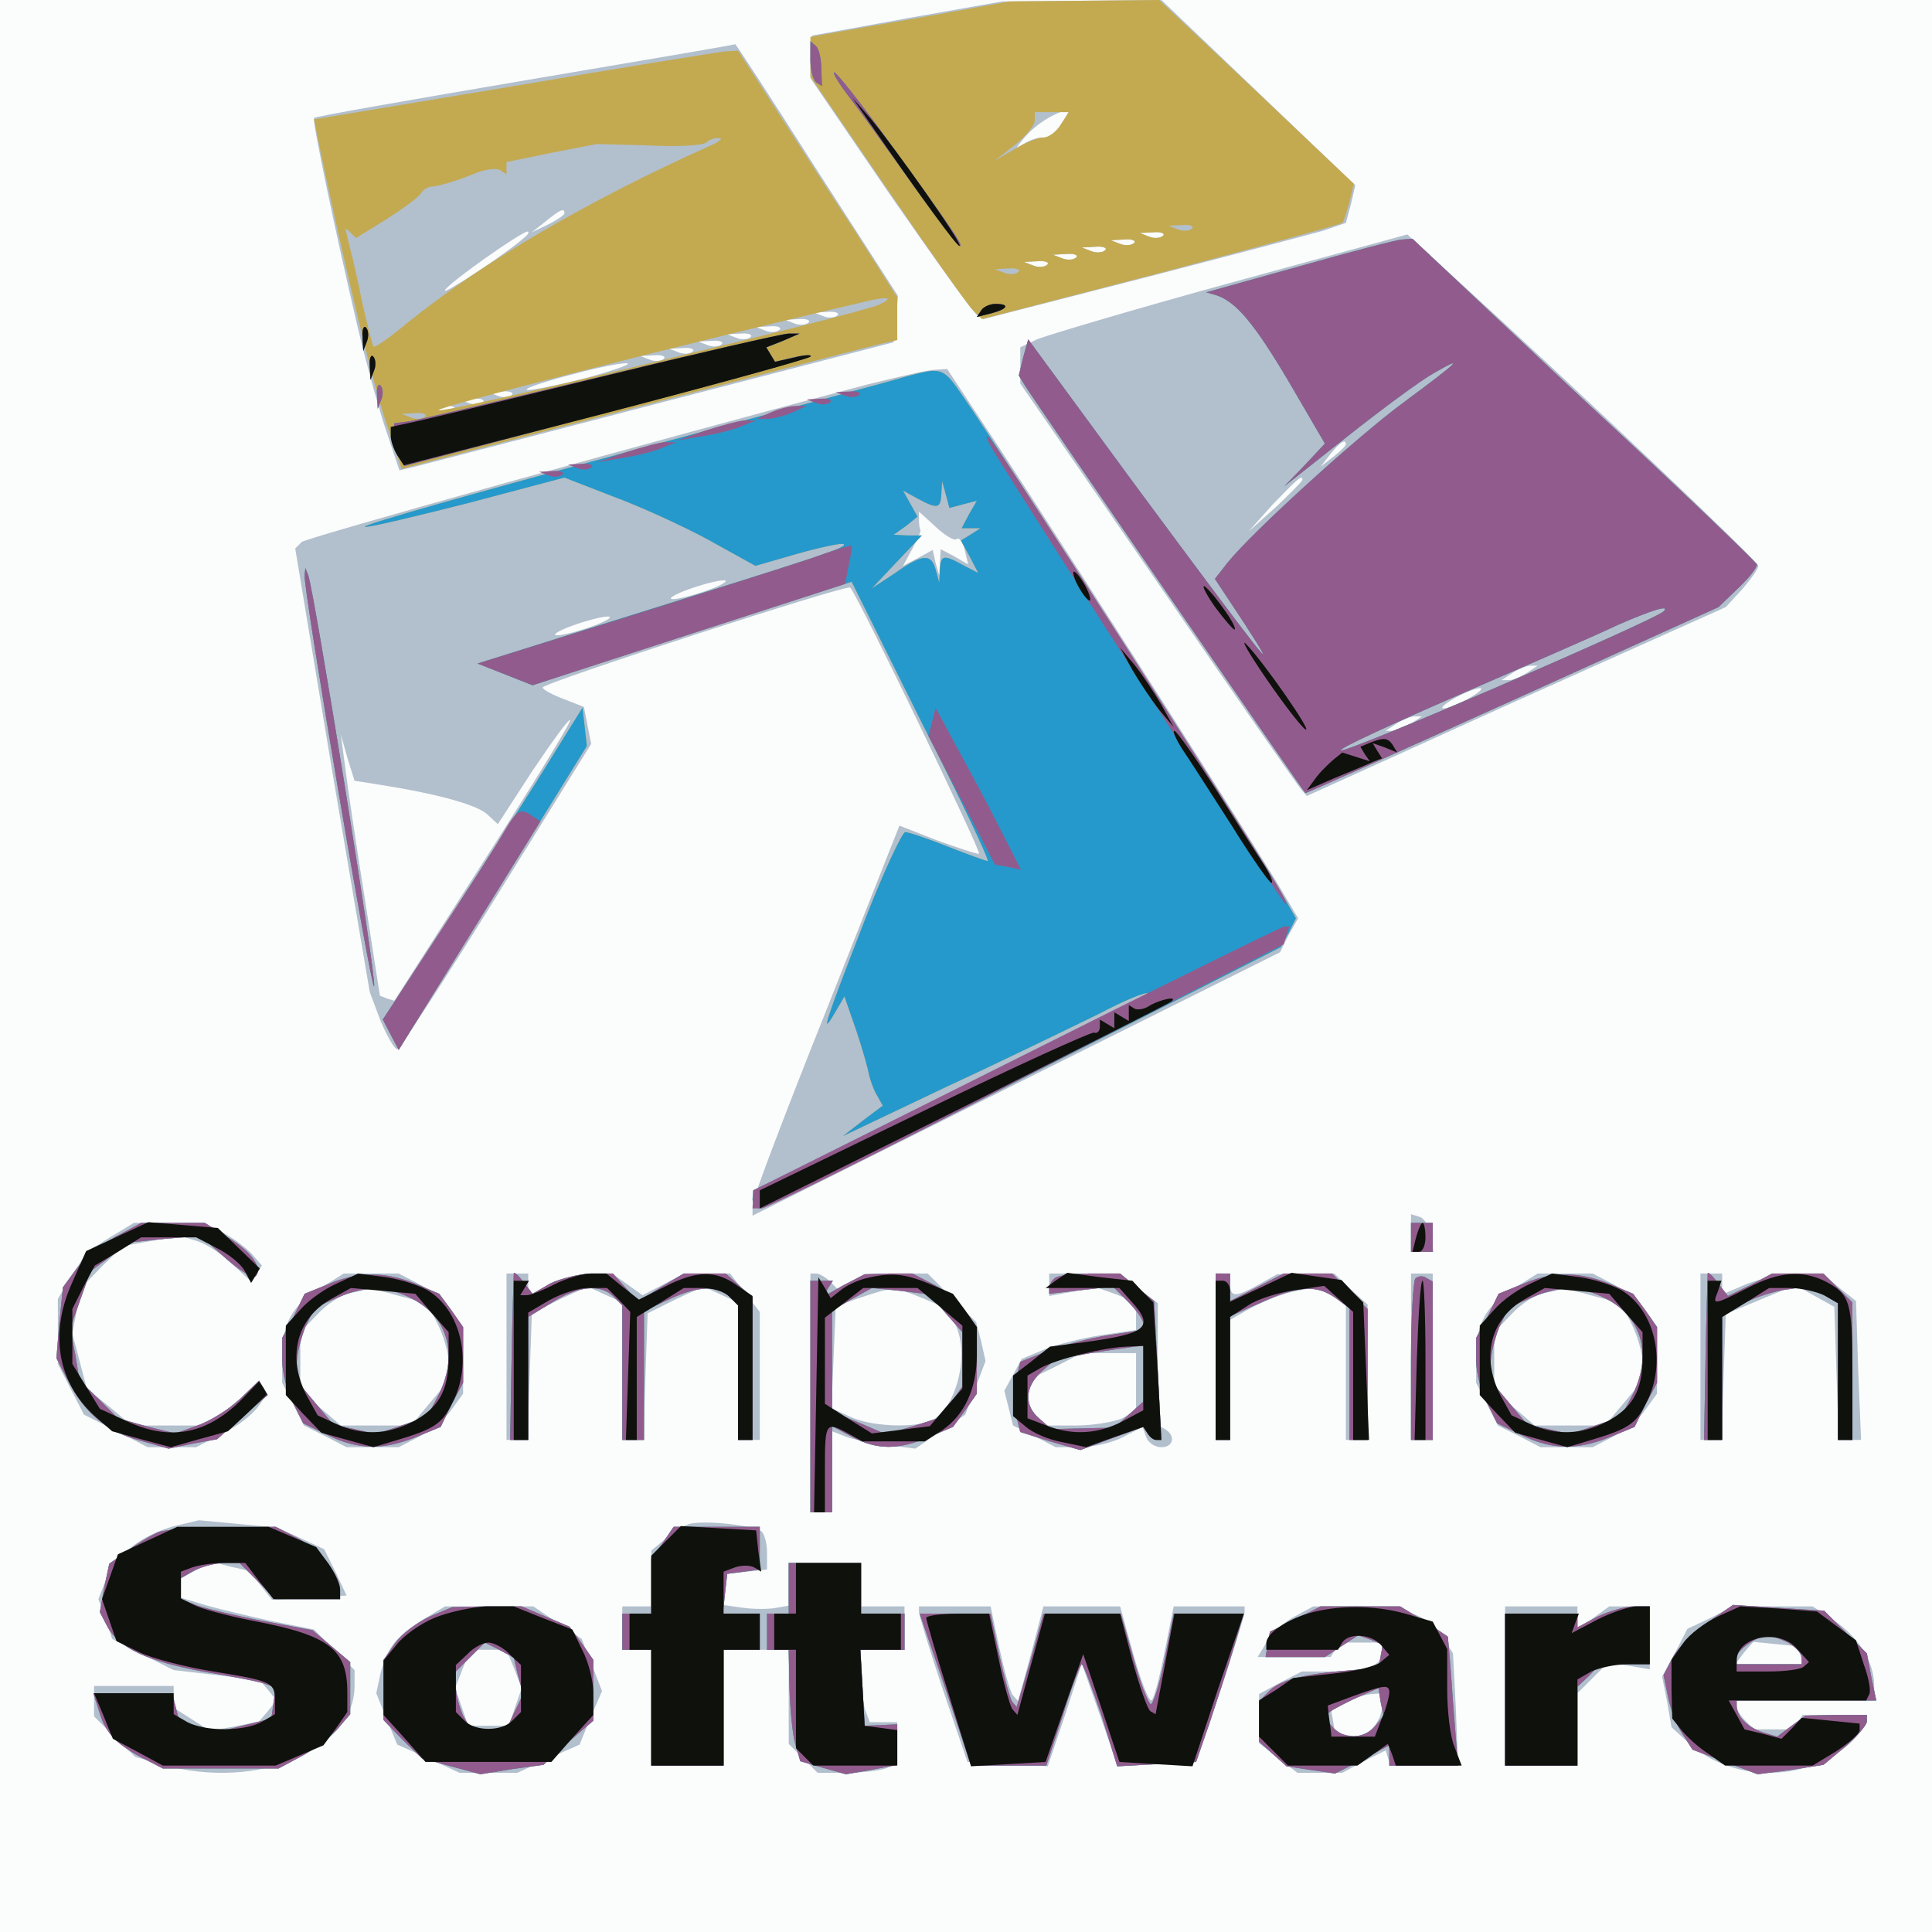 <?xml version="1.0"?><svg version="1.2" baseProfile="tiny-ps" viewBox="0 0 267 267" xmlns="http://www.w3.org/2000/svg" xmlns:xlink="http://www.w3.org/1999/xlink"><rect x="0" y="0" width="267" height="267" fill="#333333" stroke="none"/><title>Companion Software</title><g><g fill="#fbfcfc" transform="matrix(.1 0 0 -.1 0 267)"><path d="M0 1335V0h2670v2670H0V1335z"/></g><g fill="#b2bfcd" transform="matrix(.1 0 0 -.1 0 267)"><path d="M1255 2645c-71-13-131-24-132-24-2-1-3-14-3-30v-29l110-161c61-88 115-163 120-166l9-6 218 56c120 31 233 61 251 66l32 11 7 26 6 26-134 128-134 128-110-1-110-1-130-23zm213-145-13-20h-15c-9 0-22-6-30-12-8-7-6-2 5 11 16 19 41 35 63 40 1 1-3-8-10-19zm139-156c-3-3-12-4-19-1l-13 5 19 1c11 1 17-2 13-5zm-40-10c-3-3-12-4-19-1l-13 5 19 1c11 1 17-2 13-5zm-40-10c-3-3-12-4-19-1l-13 5 19 1c11 1 17-2 13-5zm-40-10c-3-3-12-4-19-1l-13 5 19 1c11 1 17-2 13-5zm-40-10c-3-3-12-4-19-1l-13 5 19 1c11 1 17-2 13-5zm-721 255c-159-27-291-50-292-52-3-2 29-156 61-292 9-38 25-98 36-132l21-63 21 5c12 3 166 43 342 89l320 83 3 32 3 32-112 174c-61 96-112 174-113 174 0-1-131-23-290-50zm54-184c0-2-10-9-22-15l-23-11 19 15c21 17 26 19 26 11zm-55-33c-27-24-116-82-110-73 6 11 106 81 114 81 3 0 1-4-4-8zm432-108c-3-3-12-4-19-1l-13 5 19 1c11 1 17-2 13-5zm-40-10c-3-3-12-4-19-1l-13 5 19 1c11 1 17-2 13-5zm-40-10c-3-3-12-4-19-1l-13 5 19 1c11 1 17-2 13-5zm-40-10c-3-3-12-4-19-1l-13 5 19 1c11 1 17-2 13-5zm-40-10c-3-3-12-4-19-1l-13 5 19 1c11 1 17-2 13-5zm-40-10c-3-3-12-4-19-1l-13 5 19 1c11 1 17-2 13-5zm-40-10c-3-3-12-4-19-1l-13 5 19 1c11 1 17-2 13-5zm-102-25c-38-10-77-18-85-18-21 1 110 37 135 37 11 0-11-8-50-19zm-108-25c-3-3-12-4-19-1l-13 5 19 1c11 1 17-2 13-5zm-40-10c-3-3-12-4-19-1l-13 5 19 1c11 1 17-2 13-5zm-40-10c-3-3-12-4-19-1l-13 5 19 1c11 1 17-2 13-5zm1073 175c-135-37-255-73-267-78l-23-11v-50l191-277c105-153 194-281 198-285l7-8 289 131 290 130 23 25c12 14 22 28 22 32 0 6-245 239-425 403l-60 55-245-67zm160-223c0-2-8-10-17-17l-18-14 14 18c13 16 21 21 21 13zm-60-49c0-2-17-19-37-38l-38-34 34 38c33 34 41 42 41 34zm310-267c-8-5-19-10-25-10h-10l15 10c8 5 20 10 25 10h10l-15-10zm-80-35c-14-8-29-14-35-14-5 0 1 6 15 14s30 14 35 14c6 0-1-6-15-14zm-80-35c-8-5-19-10-25-10h-10l15 10c8 5 20 10 25 10h10l-15-10zm-750 469c-293-77-776-212-783-218l-9-9 51-307 52-306 15-40c9-21 19-39 23-39 3 0 65 95 137 211l131 211-5 25-5 26-28 11c-16 6-29 13-29 16 0 6 421 143 425 138 12-14 183-368 178-368s-31 9-59 19l-51 20-101-255c-56-140-102-261-102-269v-15l364 182 365 182 12 24 13 23-19 32c-23 41-295 467-392 615l-74 112-17-1c-9 0-51-10-92-20zm122-214c3 3 8-3 11-14l5-21-19 11-19 10-1-18-1-18-5 17-4 18-20-11-21-11 13 24c7 13 12 24 11 26-1 1-2 7-2 14v11l23-21c13-12 26-20 29-17zm-342-70c-19-7-42-13-50-13s1 6 20 13 42 13 50 13-1-6-20-13zm-160-50c-19-7-42-13-50-13s1 6 20 13 42 13 50 13-1-6-20-13zm-152-326-123-192-10 3-10 4-21 135c-12 75-24 156-27 181l-6 45 9-32 10-32 38-6c81-13 133-28 146-41l14-13 48 74c27 40 50 72 52 70s-52-90-120-196zm1282-513v-26h31l-3 22c-2 12-9 23-15 26l-13 4v-26zm-1798-6-32-20-20-32-20-33v-90l18-35 18-35 44-22 44-23h67l39 20c39 20 65 51 53 63-3 4-21-7-40-23l-34-30H182l-31 26-31 25-10 38-10 38 6 32 7 32 28 29 29 28 39 7 40 7 23-7c13-4 35-18 49-32l27-25 7 12 7 11-13 15c-7 8-25 22-40 30l-28 14h-96l-33-20zm291-70c-39-24-53-48-53-95v-36l15-29 15-30 30-15 29-15h72l29 15c16 8 36 25 44 37l16 22v92l-16 22c-8 12-28 29-44 37l-29 15h-76l-32-20zm109-11 38-10 15-29c8-16 15-40 15-54v-24l-26-31-26-31h-97l-28 24-28 24v81l24 25c13 14 33 27 45 29 11 2 23 5 26 6 3 0 22-4 42-10zm148-84V680h29l3 88 3 87 38 19 39 18 24-11 24-11V680h29l3 88 3 87 38 19 39 18 24-11 24-11V680h30v177l-21 27-20 26h-64l-28-15-29-15-21 15-21 15h-29c-15 0-41-7-57-15l-30-16v31h-30V795zm420-50V580h30v112l18-7c9-4 35-9 57-12l40-5 35 24 34 23 14 37 14 37-6 27-7 27-34 34-33 33h-42c-23 0-51-5-62-11l-20-11-11 11c-6 6-15 11-19 11h-8V745zm155 131 33-14 11-20c23-42 2-122-34-136-26-10-82-7-110 6l-26 12 3 70 3 71 35 12c45 15 45 15 85-1zm175 19v-16l33 6 32 6 28-10 27-11v-38l-47-7c-27-4-62-13-80-20l-31-13-12-22-12-22 6-24 6-24 30-15 29-15h33c18 0 45 6 60 14l27 14 5-14c3-8 12-14 21-14 17 0 20 16 5 25l-10 6v168l-26 20-27 21h-97v-15zm120-135v-39l-19-11c-11-5-40-10-64-10h-45l-12 15-12 14 4 18 3 18 35 17 35 18h75v-40zm110 35V680h20v166l28 16c15 8 41 19 59 23l32 6 20-11 21-11V680h30v187l-23 21-23 22h-40l-39-1-25-14c-32-18-40-18-40 0 0 8-4 15-10 15h-10V795zm270 0V680h30v230h-30V795zm143 95c-39-24-53-48-53-95v-36l15-29 15-30 30-15 29-15h72l29 15c16 8 36 25 44 37l16 22v92l-16 22c-8 12-28 29-44 37l-29 15h-76l-32-20zm109-11 38-10 15-29c8-16 15-40 15-54v-24l-26-31-26-31h-97l-28 24-28 24v81l24 25c13 14 33 27 45 29 11 2 23 5 26 6 3 0 22-4 42-10zm148-84V680h29l3 87 3 87 48 20 48 20 27-15 27-15 3-92 3-92h31l-4 96-3 96-24 19-23 19h-34c-19 0-50-7-69-14l-35-15v29h-30V795zM241 561c-45-12-84-42-95-75l-10-26 10-27 9-28 43-22 42-21 60-7 59-7 12-14 11-14-12-15-12-14-34-7-34-6-25 16-25 16v30H130v-42l28-28 29-28 39-11c129-36 264 20 264 109v22l-28 28-28 28-60 12c-32 7-74 17-91 22l-33 10v27l21 11 21 12 26-7 27-6 15-20 16-20 52 3 51 3-15 32-16 32-32 15-33 15-54 5-54 5-34-8zm709 2c-8-3-23-12-32-21l-18-15v-77h-40v-60h40V230h100v160h90V260l20-20 20-20h39c22 0 46 3 55 6l16 6v58h-38l-6 16c-3 9-6 31-6 50v34h60v60h-60v60h-100v-59l-17-3c-10-2-31-2-46 0l-28 4 3 22 3 21 28 3 27 3v24c0 13-4 26-8 29-15 9-86 16-102 9zM585 432c-38-23-50-40-59-74l-6-28 14-35 15-36 43-19 43-20h80l43 20 43 19 15 37 16 37-14 36-14 36-33 22-34 23H615l-30-18zm126-69 10-26-9-26-9-26h-56l-9 26-9 26 10 26 11 27h50l11-27zm559 79c0-4 15-53 33-107l34-100 55-3 56-3 24 71 23 71 25-71 25-71 54 3 54 3 34 100c18 54 33 103 33 107v8h-98l-13-65c-7-36-15-65-18-65-4 0-15 29-25 65l-18 65h-106l-17-65-18-66-7 8c-4 4-12 34-19 66l-12 57h-99v-8zm521-5c-13-6-31-22-39-34l-14-23h101l6 10 6 10h59v-14c0-18-22-26-71-26h-40l-29-15-30-16v-68l26-20 27-21h62l30 16 30 15 3-10 4-11h93l-3 78-4 77-14 23c-20 30-53 42-122 42h-57l-24-13zm119-126c0-10-7-24-15-31l-14-12-18 4-18 3-3 18-3 17 23 9c13 6 29 10 36 10l12 1v-19zm170 29V230h100v100l21 21 21 21 29-4 29-5v87h-56l-22-16-22-15v31h-100V340zm284 94-32-15-17-33-18-33 7-35 6-35 23-21c60-56 164-56 225 0 12 12 22 25 22 30v8h-89l-6-10-6-10h-55l-12 12c-7 7-12 16-12 20v8h190v23c-1 32-22 65-56 88l-29 19h-110l-31-16zm124-51 4-13h-94l12 16 13 15 30-3 30-3 5-12z"/></g><g fill="#c3aa51" transform="matrix(.1 0 0 -.1 0 267)"><path d="M1290 2649c-58-10-120-21-137-24l-33-6v-55l106-155c58-85 111-160 118-167l13-13 247 64c136 36 249 67 251 69 2 1 6 15 10 29l6 25-134 127-135 127-103-1-104-1-105-19zm176-151c-6-10-17-18-24-18s-25-7-40-16l-27-16 28 22c15 12 27 27 27 33v12h47l-11-17zm181-144c-3-3-12-4-19-1l-13 5 19 1c11 1 17-2 13-5zm-40-10c-3-3-12-4-19-1l-13 5 19 1c11 1 17-2 13-5zm-40-10c-3-3-12-4-19-1l-13 5 19 1c11 1 17-2 13-5zm-40-10c-3-3-12-4-19-1l-13 5 19 1c11 1 17-2 13-5zm-40-10c-3-3-12-4-19-1l-13 5 19 1c11 1 17-2 13-5zm-40-10c-3-3-12-4-19-1l-13 5 19 1c11 1 17-2 13-5zm-40-10c-3-3-12-4-19-1l-13 5 19 1c11 1 17-2 13-5zm-697 257-276-46 7-35c37-176 75-333 93-385l21-63 320 84c176 46 330 86 343 89l22 5v59l-56 88c-32 48-81 125-111 171l-53 82-18-1c-9-1-141-22-292-48zm270-83c-167-75-313-160-418-245-24-20-44-34-46-32-1 2-8 29-15 59-6 30-14 66-18 80l-6 25 8-7 7-7 42 26c22 14 44 30 47 35s10 10 15 10c11 1 33 7 62 19 13 5 28 7 33 4l9-6v17l63 13 62 12 72-2c40-2 75 0 79 4s12 7 18 6c6 0 0-5-14-11zm235-219c-32-14-597-150-609-146-8 3 348 94 589 150 33 8 41 6 20-4zm-628-155c-3-3-12-4-19-1l-13 5 19 1c11 1 17-2 13-5zm1209 208-129-36 14-4c27-9 52-38 101-121l49-84-28-30-28-29 86 68c48 38 102 78 120 88 45 26 36 17-41-40-64-47-208-178-243-221l-18-23 41-62c55-85 27-49-150 190l-149 203-7-25-6-25 8-13c6-11 384-560 388-564 0-1 129 57 286 128l285 129 28 27c15 14 26 29 25 32-2 4-109 107-240 228l-236 222-14-1c-7 0-71-17-142-37zm503-477c-14-13-440-197-446-192-2 3 72 37 164 77s191 83 218 96c48 21 74 29 64 19zm-1049 324c-19-6-196-53-392-106-197-53-356-98-354-101 2-2 65 13 140 32l136 36 67-26c38-14 97-41 132-60l65-36 59 17c32 9 61 15 63 13 4-5-24-14-309-103l-197-62 38-15 38-15 221 72 220 71 96-193c54-106 95-193 92-193-2 0-27 9-55 20s-54 20-59 20c-4 0-30-55-56-122-56-144-61-161-42-129l14 24 17-49c9-27 16-53 17-59 1-5 5-18 10-27l9-16-28-21-27-21 145 69c80 37 174 83 209 100 34 18 65 31 67 28 2-2-120-64-271-138l-274-134-1-12c0-7 5-13 11-13s171 81 365 181l354 180 11 20 10 20-27 47c-33 57-396 622-433 674-28 41-29 41-81 27zm81-176 19 5-11-19-10-19h26l-14-9-13-8 12-22 12-23-21 11c-27 15-31 14-32-6l-1-18-5 18c-6 22-18 22-56-5l-32-21 34 36 35 37h-20l-19 1 17 12 16 13-10 18-10 18 20-11c28-15 32-14 33 7l1 17 5-18 5-19 19 5zm-910-98c-2-19 93-579 96-568 4 10-83 547-91 568l-4 10-1-10zm320-286c-36-57-98-154-138-216l-74-112 11-21 11-21 130 210 130 210-3 27-3 26-64-103zM160 961c-19-10-43-30-54-44l-19-26-5-49-4-49 16-31c23-45 54-71 100-83l39-11 34 7 33 6 35 31 35 30-6 10-6 10-27-26c-15-14-41-30-58-36l-31-11-40 10-39 11-26 26-27 26-6 36-7 36 14 40 14 39 27 20 27 20 49 5 49 4 35-31c19-17 38-28 41-25 11 11-5 34-38 54l-32 20h-88l-35-19zm1790-1v-20h30v40h-30v-20zM453 895l-32-13-15-31-16-30v-31c0-17 7-44 15-59l14-28 35-17c42-20 76-20 121-2l34 14 15 31 16 30v77l-16 23-17 23-33 14c-42 17-80 17-121-1zm117-20c50-26 64-79 35-135l-15-28-35-12-35-12-30 7-29 6-26 31-25 30v23c0 13 6 36 12 51l13 27 30 13c40 18 70 17 105-1zm140 35c0-3-2-56-3-118l-2-112h25v170l33 20c36 23 67 26 85 8l12-12V680h30v178l34 16c40 19 68 20 84 4l12-12V680h20v197l-18 16-19 17h-58l-32-19-31-20-18 20-17 19h-31c-17-1-42-7-56-14l-24-14-13 17c-7 9-13 14-13 11zm456-16-28-16 6 11 7 11h-31V580h30v119l28-15c34-18 64-18 106 0l33 14 17 23 16 23v92l-16 22c-8 12-28 29-44 37l-29 15h-33l-33-1-29-15zm141-39 23-26v-75l-15-21-16-22-37-12-38-11-37 16-37 15v140l28 16 27 15 40-4 40-5 22-26zm150 48c-4-3-7-10-7-13v-8l44 5 44 5 21-21c11-11 21-25 21-30v-9l-47-7c-26-4-64-14-85-22l-38-15-6-24c-3-13-3-35 0-49l6-24 41-13 42-12 43 16 44 16 6-9c3-5 8-9 12-9h7l-5 96-5 96-24 19-23 19h-42c-24 0-46-3-49-7zm123-131v-39l-20-18-20-18-43-1-44-1-16 14c-22 18-21 44 2 65l19 17 49 9c26 4 54 8 61 9l12 1v-38zm100 23V680h20v171l43 19c50 23 77 25 103 6l19-14V680h25v181l-25 24-24 25h-67l-37-19-37-19v38h-20V795zm276 108c-3-3-6-55-6-115V680h30v219l-9 5c-4 3-11 3-15-1zm147-8-32-13-15-31-16-30v-31c0-17 7-44 15-59l14-28 35-17c42-20 76-20 121-2l34 14 15 31 16 30v77l-16 23-17 23-33 14c-42 17-80 17-121-1zm117-20c50-26 64-79 35-135l-15-28-35-12-35-12-30 7-29 6-26 31-25 30v23c0 13 6 36 12 51l13 27 30 13c40 18 70 17 105-1zm140 35c0-3-2-56-3-118l-2-112h25v170l24 15c13 9 39 18 59 22l34 5 22-11 21-12V680h20v190l-20 20-20 20h-71l-30-16-31-15-14 18c-7 10-14 16-14 13zM220 553c-8-3-27-14-42-25l-27-19-7-33-6-34 11-21c16-29 56-47 131-61 36-6 73-13 83-16l18-6-3-21-3-22-36-9-36-9-28 7-27 7-5 19-5 20H129l7-22c9-32 23-47 58-66l31-16h160l30 16c17 9 39 26 50 37l19 22v72l-26 22-26 22-69 13c-37 7-78 17-90 21l-23 9v29l19 11c11 5 29 10 41 10h21l25-25 25-25h89v13c0 21-29 56-60 72l-29 15-73-1c-40 0-80-3-88-6zm696-15-16-22v-76h-40v-50h40V230h100v160h50v50h-51l3 28 3 27 23 3 22 3v59H931l-15-22zm174-63v-35h-30v-50h30l1-52c1-29 4-64 8-78l7-24 31-9 32-9 35 6 36 7v56l-22-1-23-1-3 53-3 52h61v50h-60v70h-100v-35zm-496-39c-17-8-39-24-48-37l-16-23v-83l26-27 27-26 40-11 41-11 43 7 44 6 34 31 35 30v84l-16 23-17 23-33 14-33 14h-48l-48-1-31-13zm122-82 7-25-12-25-11-24h-49l-11 19c-5 11-10 29-10 40v21l20 20 20 20 20-10 20-11 6-25zm1074 78-35-17-3-17-3-18h82l23 15 23 15 17-6 17-7-3-16-3-16-35-3c-66-5-99-13-115-28l-15-15v-56l19-17 19-17 33-5 34-5 38 19 37 20v-28h95l-7 88c-3 48-7 88-7 90-1 1-16 11-33 22l-33 20h-110l-35-18zm110-148c-16-18-44-18-59 0l-12 14 13 9c7 4 24 13 38 19l25 11 3-19 4-19-12-15zm308 152-28-15v19h-100V230h100v109l16 15 15 16h69v80h-22c-13 0-35-7-50-14zm152-8c-19-13-41-35-48-48l-13-25 6-29c3-17 12-40 20-52l14-22 45-17 45-17 46 6 45 7 30 25c16 14 30 30 30 35v9h-42l-43-1-19-14-20-15-20 6c-21 7-36 22-36 37v7h193l-7 33-6 32-30 30-29 29-63 4-63 4-35-24zm111-28c10-6 19-15 19-20v-10h-90v10c0 9 28 29 43 30 5 0 17-5 28-10zm-1164-65 35-105h104l23 70c12 39 24 70 26 70s14-32 27-70l22-71 55 3 54 3 19 55c10 30 25 76 33 103l14 47h-97l-13-65c-7-35-16-62-19-60-4 3-15 32-24 65l-17 60h-107l-18-65-19-64-6 7c-3 4-11 33-18 65l-12 57h-98l36-105z"/></g><g fill="#2599cc" transform="matrix(.1 0 0 -.1 0 267)"><path d="M1120 2587c0-14 4-28 8-31l8-5-1 24c0 13-3 27-7 31l-8 7v-26zm52-49c14-18 53-72 87-120 35-49 65-88 68-88 5 0-15 29-105 153-35 48-66 87-69 87s6-15 19-32zm624-236-129-36 14-4c27-9 52-38 101-121l49-84-28-30-28-29 86 68c48 38 102 78 120 88 45 26 36 17-41-40-64-47-208-178-243-221l-18-23 41-62c55-85 27-49-150 190l-149 203-7-25-6-25 8-13c6-11 384-560 388-564 0-1 129 57 286 128l285 129 28 27c15 14 26 29 25 32-2 4-109 107-240 228l-236 222-14-1c-7 0-71-17-142-37zm503-477c-14-13-440-197-446-192-2 3 72 37 164 77s191 83 218 96c48 21 74 29 64 19zm-943 416-6-9 20 5c23 6 26 13 6 13-8 0-17-4-20-9zm-855-37 1-19 5 13c3 7 2 16-1 19-3 4-6-2-5-13zm331-54c-134-32-253-60-265-62l-22-3-2-15c-2-8 1-21 6-29l10-15 280 74c155 40 281 75 281 78 0 2-11 1-24-2l-25-6-6 10-6 10 23 9 23 10h-15c-8 0-125-27-258-59zm-321 14 1-19 5 13c3 7 2 16-1 19-3 4-6-2-5-13zm739-15c-19-6-196-53-392-106-197-53-356-98-354-101 2-2 65 13 140 32l136 36 67-26c38-14 97-41 132-60l65-36 59 17c32 9 61 15 63 13 4-5-24-14-309-103l-197-62 38-15 38-15 221 72 220 71 96-193c54-106 95-193 92-193-2 0-27 9-55 20s-54 20-59 20c-4 0-30-55-56-122-56-144-61-161-42-129l14 24 17-49c9-27 16-53 17-59 1-5 5-18 10-27l9-16-28-21-27-21 145 69c80 37 174 83 209 100 34 18 65 31 67 28 2-2-120-64-271-138l-274-134-1-12c0-7 5-13 11-13s171 81 365 181l354 180 11 20 10 20-27 47c-33 57-396 622-433 674-28 41-29 41-81 27zm81-176 19 5-11-19-10-19h26l-14-9-13-8 12-22 12-23-21 11c-27 15-31 14-32-6l-1-18-5 18c-6 22-18 22-56-5l-32-21 34 36 35 37h-20l-19 1 17 12 16 13-10 18-10 18 20-11c28-15 32-14 33 7l1 17 5-18 5-19 19 5zm-810 151 1-19 5 13c3 7 2 16-1 19-3 4-6-2-5-13zm-100-249c-2-19 93-579 96-568 4 10-83 547-91 568l-4 10-1-10zm320-286c-36-57-98-154-138-216l-74-112 11-21 11-21 130 210 130 210-3 27-3 26-64-103zM160 961c-19-10-43-30-54-44l-19-26-5-49-4-49 16-31c23-45 54-71 100-83l39-11 34 7 33 6 35 31 35 30-6 10-6 10-27-26c-15-14-41-30-58-36l-31-11-40 10-39 11-26 26-27 26-6 36-7 36 14 40 14 39 27 20 27 20 49 5 49 4 35-31c19-17 38-28 41-25 11 11-5 34-38 54l-32 20h-88l-35-19zm1790-1v-20h30v40h-30v-20zM453 895l-32-13-15-31-16-30v-31c0-17 7-44 15-59l14-28 35-17c42-20 76-20 121-2l34 14 15 31 16 30v77l-16 23-17 23-33 14c-42 17-80 17-121-1zm117-20c50-26 64-79 35-135l-15-28-35-12-35-12-30 7-29 6-26 31-25 30v23c0 13 6 36 12 51l13 27 30 13c40 18 70 17 105-1zm140 35c0-3-2-56-3-118l-2-112h25v170l33 20c36 23 67 26 85 8l12-12V680h30v178l34 16c40 19 68 20 84 4l12-12V680h20v197l-18 16-19 17h-58l-32-19-31-20-18 20-17 19h-31c-17-1-42-7-56-14l-24-14-13 17c-7 9-13 14-13 11zm456-16-28-16 6 11 7 11h-31V580h30v119l28-15c34-18 64-18 106 0l33 14 17 23 16 23v92l-16 22c-8 12-28 29-44 37l-29 15h-33l-33-1-29-15zm141-39 23-26v-75l-15-21-16-22-37-12-38-11-37 16-37 15v140l28 16 27 15 40-4 40-5 22-26zm150 48c-4-3-7-10-7-13v-8l44 5 44 5 21-21c11-11 21-25 21-30v-9l-47-7c-26-4-64-14-85-22l-38-15-6-24c-3-13-3-35 0-49l6-24 41-13 42-12 43 16 44 16 6-9c3-5 8-9 12-9h7l-5 96-5 96-24 19-23 19h-42c-24 0-46-3-49-7zm123-131v-39l-20-18-20-18-43-1-44-1-16 14c-22 18-21 44 2 65l19 17 49 9c26 4 54 8 61 9l12 1v-38zm100 23V680h20v171l43 19c50 23 77 25 103 6l19-14V680h25v181l-25 24-24 25h-67l-37-19-37-19v38h-20V795zm276 108c-3-3-6-55-6-115V680h30v219l-9 5c-4 3-11 3-15-1zm147-8-32-13-15-31-16-30v-31c0-17 7-44 15-59l14-28 35-17c42-20 76-20 121-2l34 14 15 31 16 30v77l-16 23-17 23-33 14c-42 17-80 17-121-1zm117-20c50-26 64-79 35-135l-15-28-35-12-35-12-30 7-29 6-26 31-25 30v23c0 13 6 36 12 51l13 27 30 13c40 18 70 17 105-1zm140 35c0-3-2-56-3-118l-2-112h25v170l24 15c13 9 39 18 59 22l34 5 22-11 21-12V680h20v190l-20 20-20 20h-71l-30-16-31-15-14 18c-7 10-14 16-14 13zM220 553c-8-3-27-14-42-25l-27-19-7-33-6-34 11-21c16-29 56-47 131-61 36-6 73-13 83-16l18-6-3-21-3-22-36-9-36-9-28 7-27 7-5 19-5 20H129l7-22c9-32 23-47 58-66l31-16h160l30 16c17 9 39 26 50 37l19 22v72l-26 22-26 22-69 13c-37 7-78 17-90 21l-23 9v29l19 11c11 5 29 10 41 10h21l25-25 25-25h89v13c0 21-29 56-60 72l-29 15-73-1c-40 0-80-3-88-6zm696-15-16-22v-76h-40v-50h40V230h100v160h50v50h-51l3 28 3 27 23 3 22 3v59H931l-15-22zm174-63v-35h-30v-50h30l1-52c1-29 4-64 8-78l7-24 31-9 32-9 35 6 36 7v56l-22-1-23-1-3 53-3 52h61v50h-60v70h-100v-35zm-496-39c-17-8-39-24-48-37l-16-23v-83l26-27 27-26 40-11 41-11 43 7 44 6 34 31 35 30v84l-16 23-17 23-33 14-33 14h-48l-48-1-31-13zm122-82 7-25-12-25-11-24h-49l-11 19c-5 11-10 29-10 40v21l20 20 20 20 20-10 20-11 6-25zm1074 78-35-17-3-17-3-18h82l23 15 23 15 17-6 17-7-3-16-3-16-35-3c-66-5-99-13-115-28l-15-15v-56l19-17 19-17 33-5 34-5 38 19 37 20v-28h95l-7 88c-3 48-7 88-7 90-1 1-16 11-33 22l-33 20h-110l-35-18zm110-148c-16-18-44-18-59 0l-12 14 13 9c7 4 24 13 38 19l25 11 3-19 4-19-12-15zm308 152-28-15v19h-100V230h100v109l16 15 15 16h69v80h-22c-13 0-35-7-50-14zm152-8c-19-13-41-35-48-48l-13-25 6-29c3-17 12-40 20-52l14-22 45-17 45-17 46 6 45 7 30 25c16 14 30 30 30 35v9h-42l-43-1-19-14-20-15-20 6c-21 7-36 22-36 37v7h193l-7 33-6 32-30 30-29 29-63 4-63 4-35-24zm111-28c10-6 19-15 19-20v-10h-90v10c0 9 28 29 43 30 5 0 17-5 28-10zm-1164-65 35-105h104l23 70c12 39 24 70 26 70s14-32 27-70l22-71 55 3 54 3 19 55c10 30 25 76 33 103l14 47h-97l-13-65c-7-35-16-62-19-60-4 3-15 32-24 65l-17 60h-107l-18-65-19-64-6 7c-3 4-11 33-18 65l-12 57h-98l36-105z"/></g><g fill="#915c8d" transform="matrix(.1 0 0 -.1 0 267)"><path d="M1120 2587c0-14 4-28 8-31l8-5-1 24c0 13-3 27-7 31l-8 7v-26zm52-49c14-18 53-72 87-120 35-49 65-88 68-88 5 0-15 29-105 153-35 48-66 87-69 87s6-15 19-32zm624-236-129-36 14-4c27-9 52-38 101-121l49-84-28-30-28-29 86 68c48 38 102 78 120 88 45 26 36 17-41-40-64-47-208-178-243-221l-18-23 41-62c55-85 27-49-150 190l-149 203-7-25-6-25 8-13c6-11 384-560 388-564 0-1 129 57 286 128l285 129 28 27c15 14 26 29 25 32-2 4-109 107-240 228l-236 222-14-1c-7 0-71-17-142-37zm503-477c-14-13-440-197-446-192-2 3 72 37 164 77s191 83 218 96c48 21 74 29 64 19zm-943 416-6-9 20 5c23 6 26 13 6 13-8 0-17-4-20-9zm-855-37 1-19 5 13c3 7 2 16-1 19-3 4-6-2-5-13zm331-54c-134-32-253-60-265-62l-22-3-2-15c-2-8 1-21 6-29l10-15 280 74c155 40 281 75 281 78 0 2-11 1-24-2l-25-6-6 10-6 10 23 9 23 10h-15c-8 0-125-27-258-59zm-321 14 1-19 5 13c3 7 2 16-1 19-3 4-6-2-5-13zm10-40 1-19 5 13c3 7 2 16-1 19-3 4-6-2-5-13zm647-1c7-3 16-2 19 1 4 3-2 6-13 5l-19-1 13-5zm-40-10c7-3 16-2 19 1 4 3-2 6-13 5l-19-1 13-5zm-63-13-20-9h15c8 0 24 4 35 9l20 9h-15c-8 0-24-4-35-9zm-90-25-40-14 35 6c19 3 44 9 55 14l20 8h-15c-8 0-33-7-55-14zm396-25c57-94 402-630 406-630 6 0-13 31-220 355-99 154-184 285-190 290-6 6-4-1 4-15zm-506-5-40-14 35 6c19 3 44 9 55 14l20 8h-15c-8 0-33-7-55-14zm-67-22c7-3 16-2 19 1 4 3-2 6-13 5l-19-1 13-5zm-40-10c7-3 16-2 19 1 4 3-2 6-13 5l-19-1 13-5zm362-115c-30-10-146-47-258-82l-202-63 38-15 38-15 216 70 216 70 5 26c3 14 5 27 4 27-1 1-27-7-57-18zm-699-23c-2-19 93-579 96-568 4 10-83 547-91 568l-4 10-1-10zm867-203-5-19 46-89 46-89 18-3 18-4-30 59c-16 32-43 82-59 111l-29 54-5-20zm-593-154c-10-18-52-83-93-145l-73-112 11-21 11-21 98 158 98 158-11 7c-17 12-21 10-41-24zm708-312-362-181v-12l-1-13h13c6 0 172 82 366 183l355 182 4 13 4 12-9-1c-4-1-171-83-370-183zM160 961c-19-10-43-30-54-44l-19-26-5-49-4-49 16-31c23-45 54-71 100-83l39-11 34 7 33 6 35 31 35 30-6 10-6 10-27-26c-15-14-41-30-58-36l-31-11-40 10-39 11-26 26-27 26-6 36-7 36 14 40 14 39 27 20 27 20 49 5 49 4 35-31c19-17 38-28 41-25 11 11-5 34-38 54l-32 20h-88l-35-19zm1790-1v-20h30v40h-30v-20zM453 895l-32-13-15-31-16-30v-31c0-17 7-44 15-59l14-28 35-17c42-20 76-20 121-2l34 14 15 31 16 30v77l-16 23-17 23-33 14c-42 17-80 17-121-1zm117-20c50-26 64-79 35-135l-15-28-35-12-35-12-30 7-29 6-26 31-25 30v23c0 13 6 36 12 51l13 27 30 13c40 18 70 17 105-1zm140 35c0-3-2-56-3-118l-2-112h25v170l33 20c36 23 67 26 85 8l12-12V680h30v178l34 16c40 19 68 20 84 4l12-12V680h20v197l-18 16-19 17h-58l-32-19-31-20-18 20-17 19h-31c-17-1-42-7-56-14l-24-14-13 17c-7 9-13 14-13 11zm456-16-28-16 6 11 7 11h-31V580h30v119l28-15c34-18 64-18 106 0l33 14 17 23 16 23v92l-16 22c-8 12-28 29-44 37l-29 15h-33l-33-1-29-15zm141-39 23-26v-75l-15-21-16-22-37-12-38-11-37 16-37 15v140l28 16 27 15 40-4 40-5 22-26zm150 48c-4-3-7-10-7-13v-8l44 5 44 5 21-21c11-11 21-25 21-30v-9l-47-7c-26-4-64-14-85-22l-38-15-6-24c-3-13-3-35 0-49l6-24 41-13 42-12 43 16 44 16 6-9c3-5 8-9 12-9h7l-5 96-5 96-24 19-23 19h-42c-24 0-46-3-49-7zm123-131v-39l-20-18-20-18-43-1-44-1-16 14c-22 18-21 44 2 65l19 17 49 9c26 4 54 8 61 9l12 1v-38zm100 23V680h20v171l43 19c50 23 77 25 103 6l19-14V680h25v181l-25 24-24 25h-67l-37-19-37-19v38h-20V795zm276 108c-3-3-6-55-6-115V680h30v219l-9 5c-4 3-11 3-15-1zm147-8-32-13-15-31-16-30v-31c0-17 7-44 15-59l14-28 35-17c42-20 76-20 121-2l34 14 15 31 16 30v77l-16 23-17 23-33 14c-42 17-80 17-121-1zm117-20c50-26 64-79 35-135l-15-28-35-12-35-12-30 7-29 6-26 31-25 30v23c0 13 6 36 12 51l13 27 30 13c40 18 70 17 105-1zm140 35c0-3-2-56-3-118l-2-112h25v170l24 15c13 9 39 18 59 22l34 5 22-11 21-12V680h20v190l-20 20-20 20h-71l-30-16-31-15-14 18c-7 10-14 16-14 13zM220 553c-8-3-27-14-42-25l-27-19-7-33-6-34 11-21c16-29 56-47 131-61 36-6 73-13 83-16l18-6-3-21-3-22-36-9-36-9-28 7-27 7-5 19-5 20H129l7-22c9-32 23-47 58-66l31-16h160l30 16c17 9 39 26 50 37l19 22v72l-26 22-26 22-69 13c-37 7-78 17-90 21l-23 9v29l19 11c11 5 29 10 41 10h21l25-25 25-25h89v13c0 21-29 56-60 72l-29 15-73-1c-40 0-80-3-88-6zm696-15-16-22v-76h-40v-50h40V230h100v160h50v50h-51l3 28 3 27 23 3 22 3v59H931l-15-22zm174-63v-35h-30v-50h30l1-52c1-29 4-64 8-78l7-24 31-9 32-9 35 6 36 7v56l-22-1-23-1-3 53-3 52h61v50h-60v70h-100v-35zm-496-39c-17-8-39-24-48-37l-16-23v-83l26-27 27-26 40-11 41-11 43 7 44 6 34 31 35 30v84l-16 23-17 23-33 14-33 14h-48l-48-1-31-13zm122-82 7-25-12-25-11-24h-49l-11 19c-5 11-10 29-10 40v21l20 20 20 20 20-10 20-11 6-25zm1074 78-35-17-3-17-3-18h82l23 15 23 15 17-6 17-7-3-16-3-16-35-3c-66-5-99-13-115-28l-15-15v-56l19-17 19-17 33-5 34-5 38 19 37 20v-28h95l-7 88c-3 48-7 88-7 90-1 1-16 11-33 22l-33 20h-110l-35-18zm110-148c-16-18-44-18-59 0l-12 14 13 9c7 4 24 13 38 19l25 11 3-19 4-19-12-15zm308 152-28-15v19h-100V230h100v109l16 15 15 16h69v80h-22c-13 0-35-7-50-14zm152-8c-19-13-41-35-48-48l-13-25 6-29c3-17 12-40 20-52l14-22 45-17 45-17 46 6 45 7 30 25c16 14 30 30 30 35v9h-42l-43-1-19-14-20-15-20 6c-21 7-36 22-36 37v7h193l-7 33-6 32-30 30-29 29-63 4-63 4-35-24zm111-28c10-6 19-15 19-20v-10h-90v10c0 9 28 29 43 30 5 0 17-5 28-10zm-1164-65 35-105h104l23 70c12 39 24 70 26 70s14-32 27-70l22-71 55 3 54 3 19 55c10 30 25 76 33 103l14 47h-97l-13-65c-7-35-16-62-19-60-4 3-15 32-24 65l-17 60h-107l-18-65-19-64-6 7c-3 4-11 33-18 65l-12 57h-98l36-105z"/></g><g fill="#0f110c" transform="matrix(.1 0 0 -.1 0 267)"><path d="M1202 2500c74-107 120-170 124-170 7 0-90 137-122 175l-26 30 24-35zm154-259-6-9 20 5c23 6 26 13 6 13-8 0-17-4-20-9zm-855-37 1-19 5 13c3 7 2 16-1 19-3 4-6-2-5-13zm329-55c-135-33-255-62-267-64l-23-5v-13c0-6 4-18 9-26l9-14 279 72c153 40 280 75 283 78s-7 3-22-1l-27-6-6 10-6 10 23 9 23 10h-15c-8 0-125-27-260-60zm-319 15 1-19 5 13c3 7 2 16-1 19-3 4-6-2-5-13zm979-304c6-11 13-20 16-20 2 0 0 9-6 20s-13 20-16 20c-2 0 0-9 6-20zm190-30c12-16 24-30 26-30 3 0-4 14-16 30-12 17-24 30-26 30-3 0 4-13 16-30zm70-98c24-35 48-66 54-70 12-7-59 95-82 118-8 8 4-13 28-48zm-185 12c10-17 26-41 37-55l20-24-17 31c-10 17-26 41-37 55l-20 24 17-31zm68-108c9-13 39-60 68-105 28-45 53-81 56-81s-1 10-9 23c-8 12-38 59-67 105-29 45-55 82-58 82s2-11 10-24zm259 7-12-5 6-10 7-10-19 6-19 6-10-8c-5-4-17-15-25-25l-14-19 39 17c22 9 46 19 52 22l13 5-7 11-6 10 17-6 17-7-6 10c-7 11-13 11-33 3zm-302-362c-8-6-18-7-22-5l-8 5v-22l-10 6-10 6v-22l-10 6-10 6v-10c0-6-4-10-8-8-4 1-110-47-235-108l-227-110v-25l283 141c155 78 284 143 286 145 9 8-14 3-29-5zM162 961l-43-20-19-43c-32-70-21-138 31-185l24-21 40-11 41-11 39 11 40 11 27 25 27 26-5 9-6 9-26-27c-48-47-99-56-159-27l-35 16-19 31-19 31v76l15 30 16 30 32 19 32 20h76l29-15c16-8 33-22 38-31l9-17 6 10 6 10-29 28-29 28-48 4-48 4-43-20zm1795-1-5-20h9c5 0 9 9 9 20s-2 20-4 20-6-9-9-20zM465 896c-16-7-39-23-50-36l-20-22v-96l24-26 25-26 36-10 36-10 30 9c54 16 65 23 79 52 28 53 14 124-31 154-12 8-40 17-61 20l-38 5-30-14zm132-41 23-26v-35c0-46-14-70-50-89-35-18-70-19-105-3l-26 12-15 27c-28 54-14 107 34 134l27 15 45-4 44-4 23-27zm169 40c-15-8-33-15-38-15h-9l6 10 6 10h-21V680h20v176l29 17c16 9 40 17 54 17h26l16-16 16-17-3-88-3-89h15v170l33 20 32 20h25c15 0 31-5 38-12l12-12V680h20v199l-22 15c-29 21-56 20-99-2l-36-18-23 18-22 18h-22c-11 0-34-7-50-15zm429 8c-11-3-26-10-33-16l-14-11-8 14-9 15-3-163-3-162h15v60c0 64 1 66 32 49l20-11h86l25 16c30 21 47 57 47 104v38l-16 23-17 23-33 14c-34 14-53 16-89 7zm104-39 31-26v-87l-23-26-22-26-40-5-40-5-32 20-33 21v119l26 20 27 21h75l31-26zm161 37-15-11h102l16-18c33-36 23-45-65-57l-47-6-25-20-26-20v-56l18-15c9-8 32-18 50-21l33-7 39 14 40 14 6-9c3-5 8-9 12-9h7l-5 95-6 95-15 15-14 15-45 5-45 6-15-10zm120-136v-44l-30-16c-34-17-68-19-104-5l-26 10v59l19 11c23 12 86 28 119 29l22 1v-45zm163 126-43-20v14c0 8-4 15-10 15h-10V680h20v170l25 16c13 9 43 18 65 21l40 6 20-18 20-18V680h22l-4 95-4 95-15 15-15 16-35 5-34 5-42-20zm372 5c-16-7-39-23-50-36l-20-22v-96l24-26 25-26 36-10 36-10 30 9c54 16 65 23 79 52 28 53 14 124-31 154-12 8-40 17-61 20l-38 5-30-14zm132-41 23-26v-35c0-46-14-70-50-89-35-18-70-19-105-3l-26 12-15 27c-28 54-14 107 34 134l27 15 45-4 44-4 23-27zm168 35c-47-24-49-24-41-5l5 15h-19V680h20v170l33 20 32 20h28c16 0 37-5 48-10l19-11V680h20v93c0 98-3 108-37 126-32 16-64 14-108-9zm-457-100-3-110h15v110c0 61-2 110-4 110-3 0-6-50-8-110zM204 541l-41-19-11-31-11-31 10-29 10-29 33-16c17-8 63-20 101-26 80-13 85-15 85-40v-19l-19-11c-25-13-77-13-102 0l-19 11v29H130l13-31 13-32 34-18 35-19h156l33 14 33 14 17 23 16 23v27c0 60-25 79-130 99-36 7-73 17-82 22l-18 9v37l16 6c9 3 28 6 44 6h29l19-25 20-25h92v13c0 7-7 23-16 36l-17 23-33 14-33 14H245l-41-19zm717 0-21-21v-80h-30v-50h30V230h100v160h50v50h-50v58l16 6c9 3 20 3 26 0l10-6-4 28-3 29-52 3-52 3-20-20zm179-66v-35h-30v-50h30V254l12-12 12-12h116v49l-22 3-23 3-3 53-3 52h56v50h-55v70h-90v-35zm-500-41c-19-8-43-25-52-37l-18-22v-75l29-32 29-33h174l29 33 29 32v31c0 16-7 43-15 58l-14 29-41 16-40 16h-38c-20-1-53-8-72-16zm104-50 16-15v-65l-12-12c-15-15-51-15-66 0l-12 12v65l16 15c8 9 22 16 29 16s21-7 29-16zm1103 56c-32-10-57-28-57-41v-9h99l6 10c9 14 41 12 54-4l11-13-12-10c-7-6-37-13-67-16l-54-6-23-16-24-15v-50l20-20 20-20h96l21 15 21 15 6-15 5-15h91l-10 26c-6 14-10 50-10 80v55l-10 19-10 19-38 11c-43 12-95 12-135 0zm113-109c0-5-4-21-10-35l-10-26h-60l-1 10c-1 6-2 15-3 22l-1 11 35 13c44 16 50 16 50 5zm288 101-36-19 5 14 5 13h-102V230h100v119l19 11c11 5 33 10 50 10h31v80h-18c-10 0-34-8-54-18zm166 4c-17-8-39-24-48-37l-16-23v-41l1-40 12-15c7-9 23-24 37-33l24-17h121l33 20c17 11 32 24 32 29v9l-40 4-40 4-14-15-14-14-26 7-25 6-11 20-11 20h190l4 8c3 4 0 22-7 41l-11 34-27 20-27 20-53 4-53 3-31-14zm109-44 17-19-7-6c-3-4-26-7-50-7h-43v15c0 33 58 45 83 17zm-1203 42c0-3 14-51 31-105l31-100 51 3 52 3 26 75 26 74 25-74 25-75 50-3 51-3 35 106 36 105h-96l-13-70-13-69-7 4c-4 2-15 34-25 70l-17 65h-104l-19-70-19-70-7 8c-3 4-12 35-19 70l-13 62h-43c-24 0-44-3-44-6z"/></g></g></svg>